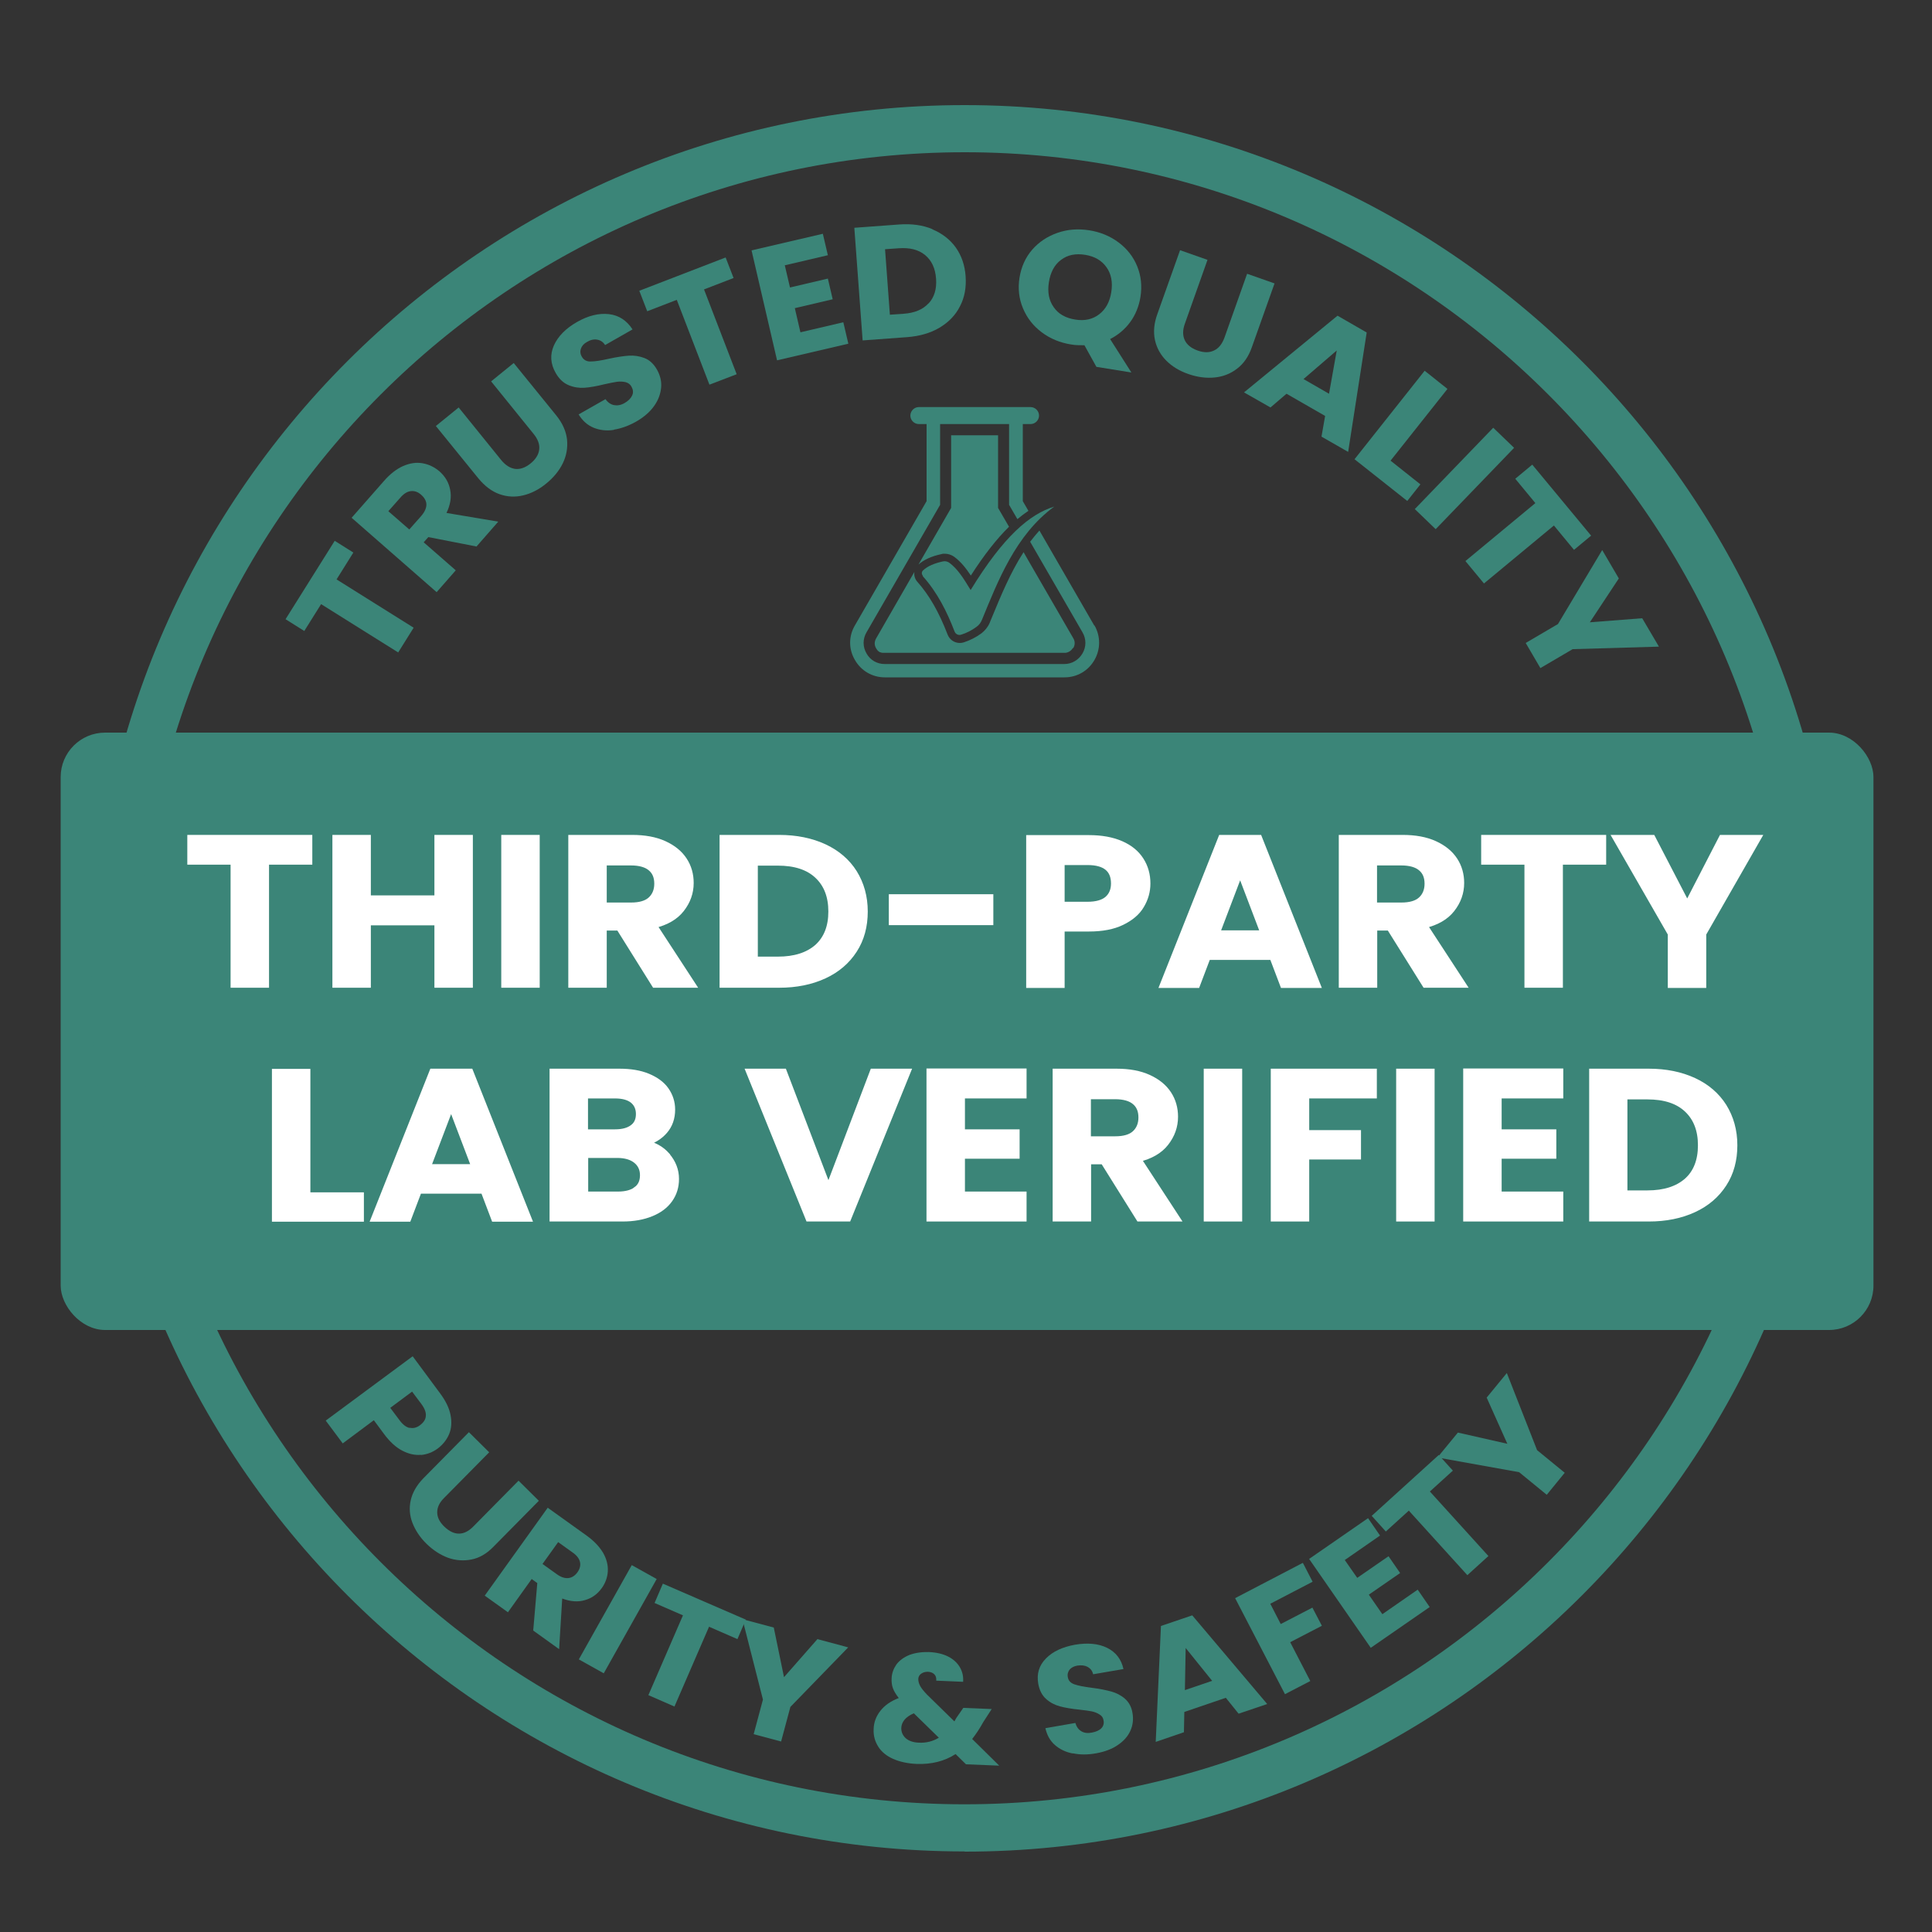 <svg viewBox="0 0 100 100" version="1.1" xmlns="http://www.w3.org/2000/svg" data-name="图层_1" id="_图层_1">
  
  <rect x="0" y="0" width="100" height="100" fill="#333333" stroke="none"/>
  
  <defs>
    <style>
      .st0 {
        fill: #3b8578;
      }

      .st1 {
        fill: #fff;
        stroke: #fff;
        stroke-miterlimit: 10;
        stroke-width: .31px;
      }
    </style>
  </defs>
  <g id="LAB">
    <g>
      <g>
        <path d="M56.64,32.38l-2.84-4.92c-.17.19-.33.38-.48.58l2.71,4.69c.2.34.2.75,0,1.09-.2.34-.55.55-.94.55h-9.3c-.39,0-.75-.2-.94-.55-.2-.34-.2-.75,0-1.09l3.81-6.6v-4.18h3.57v4.18l.43.74c.19-.16.38-.3.57-.43l-.29-.5v-3.99h.4c.24,0,.44-.2.44-.44s-.2-.44-.44-.44h-5.78c-.24,0-.44.2-.44.44s.2.44.44.44h.4v3.99l-3.71,6.43c-.33.56-.33,1.23,0,1.79.32.56.9.9,1.55.9h9.3c.65,0,1.23-.34,1.55-.9.32-.56.32-1.23,0-1.79Z" class="st0"></path>
        <path d="M52.22,27.27c-.64.63-1.29,1.46-1.97,2.52-.25-.38-.52-.72-.86-.97-.14-.1-.31-.16-.49-.16-.06,0-.12,0-.17.02-.52.11-.91.29-1.19.54l1.69-2.93v-3.76h2.43v3.76l.57.98Z" class="st0"></path>
        <path d="M55.53,33.54c-.08.14-.22.23-.38.25-.02,0-.05,0-.07,0h-9.3s-.05,0-.07,0c0,0-.01,0-.02,0-.02,0-.03,0-.05-.01,0,0-.01,0-.02,0-.02,0-.03-.01-.05-.02,0,0-.01,0-.02,0-.02,0-.03-.02-.05-.03,0,0,0,0,0,0,0,0,0,0,0,0-.01,0-.02-.02-.03-.02,0,0-.01-.01-.02-.02,0,0-.02-.01-.02-.02-.01-.01-.02-.02-.03-.03,0,0,0-.01-.01-.02-.01-.02-.03-.04-.04-.06-.1-.16-.1-.35,0-.52l1.98-3.44c-.03.17.02.36.14.5.63.71,1.12,1.56,1.58,2.75.1.26.35.43.63.43.07,0,.13-.01.2-.03.32-.1.65-.27.92-.47.18-.14.33-.32.42-.53l.12-.29c.46-1.11.95-2.31,1.64-3.38l.24.42,2.33,4.03c.1.16.1.35,0,.52Z" class="st0"></path>
      </g>
      <path d="M47.76,29.82c.76.85,1.25,1.83,1.65,2.87.05.13.2.21.34.16.26-.08.55-.22.8-.41.13-.09.22-.22.28-.37.81-1.96,1.73-4.39,3.74-5.85-1.27.39-2.62,1.53-4.33,4.32-.37-.61-.67-1.09-1.1-1.41-.1-.07-.22-.1-.34-.07-.41.09-.78.23-1.03.47-.07.07-.08.19,0,.27Z" class="st0"></path>
    </g>
    <rect ry="2.3" rx="2.3" height="30.92" width="93.83" y="37.92" x="3.14" class="st0"></rect>
    <g>
      <path d="M16.01,43.37v1.23h-2.24v6.37h-1.68v-6.37h-2.24v-1.23h6.16Z" class="st1"></path>
      <path d="M24.32,43.37v7.6h-1.68v-3.23h-3.6v3.23h-1.68v-7.6h1.68v3.13h3.6v-3.13h1.68Z" class="st1"></path>
      <path d="M27.78,43.37v7.6h-1.68v-7.6h1.68Z" class="st1"></path>
      <path d="M33.89,50.97l-1.85-2.96h-.79v2.96h-1.68v-7.6h3.15c.65,0,1.2.1,1.66.31.46.21.8.49,1.03.84.23.35.34.75.34,1.18,0,.5-.16.95-.48,1.36s-.8.68-1.43.83l2.01,3.08h-1.95ZM31.25,46.87h1.41c.46,0,.8-.1,1.02-.3.22-.2.34-.48.34-.83s-.11-.62-.34-.81c-.22-.19-.57-.29-1.02-.29h-1.41v2.23Z" class="st1"></path>
      <path d="M42.66,43.84c.67.31,1.19.76,1.55,1.33.36.58.55,1.25.55,2.01s-.18,1.43-.55,2c-.37.57-.88,1.01-1.55,1.32-.67.31-1.45.47-2.33.47h-2.93v-7.6h2.93c.88,0,1.66.16,2.33.47ZM42.31,49.02c.48-.44.72-1.05.72-1.84s-.24-1.41-.72-1.86c-.48-.45-1.16-.67-2.05-.67h-1.19v5.02h1.19c.88,0,1.56-.22,2.05-.65Z" class="st1"></path>
      <path d="M51.26,46.44v1.29h-5.1v-1.29h5.1Z" class="st1"></path>
      <path d="M59.07,46.87c-.21.36-.55.64-1,.86-.45.22-1.02.33-1.71.33h-1.41v2.92h-1.68v-7.6h3.09c.65,0,1.2.1,1.66.3.46.2.8.48,1.03.84s.34.76.34,1.21c0,.41-.11.79-.32,1.14ZM57.32,46.54c.22-.19.34-.46.34-.81,0-.74-.46-1.11-1.37-1.11h-1.34v2.21h1.34c.46,0,.81-.1,1.03-.29Z" class="st1"></path>
      <path d="M65.85,49.53h-3.34l-.55,1.45h-1.77l3.02-7.61h1.96l3.02,7.61h-1.78l-.55-1.45ZM65.4,48.31l-1.21-3.18-1.21,3.18h2.43Z" class="st1"></path>
      <path d="M73.77,50.97l-1.85-2.96h-.79v2.96h-1.68v-7.6h3.15c.65,0,1.2.1,1.66.31.46.21.8.49,1.03.84.23.35.34.75.34,1.18,0,.5-.16.95-.48,1.36s-.8.68-1.43.83l2.01,3.08h-1.95ZM71.12,46.87h1.41c.46,0,.8-.1,1.02-.3.22-.2.34-.48.34-.83s-.11-.62-.34-.81c-.22-.19-.57-.29-1.02-.29h-1.41v2.23Z" class="st1"></path>
      <path d="M82.98,43.37v1.23h-2.24v6.37h-1.68v-6.37h-2.24v-1.23h6.16Z" class="st1"></path>
      <path d="M91,43.37l-2.84,4.96v2.65h-1.68v-2.65l-2.85-4.96h1.9l1.8,3.47,1.79-3.47h1.88Z" class="st1"></path>
      <path d="M15.91,61.87h2.77v1.21h-4.45v-7.6h1.68v6.39Z" class="st1"></path>
      <path d="M25.02,61.63h-3.34l-.55,1.45h-1.77l3.02-7.61h1.96l3.02,7.61h-1.78l-.55-1.45ZM24.56,60.41l-1.21-3.18-1.21,3.18h2.43Z" class="st1"></path>
      <path d="M34.53,59.82c.3.35.46.75.46,1.2,0,.41-.11.76-.33,1.07-.22.31-.54.55-.96.72-.42.17-.91.26-1.48.26h-3.62v-7.6h3.46c.57,0,1.06.08,1.47.25.41.17.73.4.94.7.21.3.32.64.32,1.01,0,.44-.13.81-.39,1.11-.26.3-.61.51-1.04.63.47.08.86.29,1.17.64ZM30.28,58.61h1.54c.4,0,.71-.08.93-.25.22-.16.32-.4.32-.7s-.11-.54-.32-.71c-.22-.17-.52-.25-.93-.25h-1.54v1.91ZM32.94,61.57c.23-.17.34-.42.34-.74s-.12-.58-.36-.77c-.24-.19-.57-.28-.97-.28h-1.66v2.05h1.7c.41,0,.73-.09.96-.26Z" class="st1"></path>
      <path d="M46.98,55.47l-3.08,7.6h-2.05l-3.08-7.6h1.8l2.31,6.05,2.3-6.05h1.79Z" class="st1"></path>
      <path d="M49.79,56.7v1.91h2.83v1.21h-2.83v2.01h3.19v1.24h-4.87v-7.61h4.87v1.24h-3.19Z" class="st1"></path>
      <path d="M58.96,63.07l-1.85-2.96h-.79v2.96h-1.68v-7.6h3.15c.65,0,1.2.1,1.66.31.46.21.8.49,1.03.84.23.35.34.75.34,1.18,0,.5-.16.95-.48,1.36s-.8.68-1.43.83l2.01,3.08h-1.95ZM56.31,58.97h1.41c.46,0,.8-.1,1.02-.3.22-.2.34-.48.34-.83s-.11-.62-.34-.81c-.22-.19-.57-.29-1.02-.29h-1.41v2.23Z" class="st1"></path>
      <path d="M64.14,55.47v7.6h-1.68v-7.6h1.68Z" class="st1"></path>
      <path d="M71.11,55.47v1.23h-3.5v1.95h2.68v1.21h-2.68v3.21h-1.68v-7.6h5.18Z" class="st1"></path>
      <path d="M74.1,55.47v7.6h-1.68v-7.6h1.68Z" class="st1"></path>
      <path d="M77.57,56.7v1.91h2.83v1.21h-2.83v2.01h3.19v1.24h-4.87v-7.61h4.87v1.24h-3.19Z" class="st1"></path>
      <path d="M87.67,55.94c.67.31,1.19.76,1.55,1.33.36.58.55,1.25.55,2.01s-.18,1.43-.55,2c-.37.57-.88,1.01-1.55,1.32-.67.31-1.45.47-2.33.47h-2.93v-7.6h2.93c.88,0,1.66.16,2.33.47ZM87.32,61.12c.48-.43.72-1.05.72-1.84s-.24-1.41-.72-1.86-1.16-.67-2.05-.67h-1.19v5.02h1.19c.88,0,1.56-.22,2.05-.65Z" class="st1"></path>
    </g>
    <path d="M49.93,95.83c-24.92,0-45.2-20.28-45.2-45.2S25.01,5.44,49.93,5.44s45.2,20.28,45.2,45.2-20.28,45.2-45.2,45.2ZM49.93,7.88C26.35,7.88,7.17,27.06,7.17,50.64s19.18,42.75,42.75,42.75,42.75-19.18,42.75-42.75S73.5,7.88,49.93,7.88Z" class="st0"></path>
    <g>
      <path d="M17.32,27.99l.97.61-.87,1.39,3.99,2.5-.8,1.28-3.99-2.5-.87,1.39-.97-.61,2.54-4.05Z" class="st0"></path>
      <path d="M24.68,28.29l-2.51-.49-.24.27,1.66,1.45-.99,1.13-4.4-3.85,1.67-1.9c.32-.37.66-.63,1-.78.35-.15.68-.2,1.01-.14s.61.2.87.42c.29.26.48.57.55.95.08.38.01.78-.19,1.2l2.68.45-1.12,1.28ZM21.18,27.41l.62-.7c.18-.21.27-.41.27-.59,0-.19-.1-.36-.27-.51-.17-.15-.34-.21-.53-.19-.19.02-.37.13-.55.34l-.62.7,1.09.95Z" class="st0"></path>
      <path d="M23.74,21.09l2.2,2.72c.22.27.46.42.72.46.26.03.53-.06.8-.28.27-.22.42-.46.45-.73.03-.26-.07-.53-.29-.8l-2.2-2.72,1.17-.95,2.2,2.71c.33.41.51.82.56,1.25.04.43-.03.84-.22,1.23-.19.39-.48.74-.86,1.05s-.77.51-1.19.61c-.41.1-.82.08-1.22-.06-.4-.14-.77-.42-1.1-.82l-2.2-2.71,1.17-.95Z" class="st0"></path>
      <path d="M31.78,22.25c-.38.06-.73.02-1.05-.11-.32-.13-.58-.36-.78-.69l1.39-.79c.13.18.28.28.45.31.17.03.35,0,.54-.11.19-.11.32-.24.39-.39s.05-.3-.03-.45c-.07-.13-.17-.2-.31-.24-.14-.03-.28-.04-.44-.02-.16.02-.38.07-.66.13-.4.1-.75.16-1.02.18s-.55-.02-.82-.13c-.27-.11-.5-.32-.68-.64-.27-.47-.3-.95-.09-1.42.21-.47.61-.88,1.19-1.21.59-.34,1.15-.47,1.66-.41.52.06.92.33,1.22.79l-1.42.81c-.1-.16-.24-.25-.41-.28-.17-.03-.35.01-.53.12-.16.09-.26.2-.31.34s-.04.28.05.43c.09.16.25.25.46.24.22,0,.53-.05.93-.14.41-.09.75-.14,1.03-.16.27-.02.55.02.81.12.27.1.49.31.66.61.16.29.24.6.21.92s-.14.64-.36.95-.53.58-.93.81c-.39.22-.78.36-1.16.42Z" class="st0"></path>
      <path d="M37.56,13.33l.41,1.06-1.53.59,1.69,4.39-1.41.54-1.69-4.39-1.53.59-.41-1.06,4.46-1.72Z" class="st0"></path>
      <path d="M40.62,13.73l.27,1.15,1.96-.46.25,1.07-1.96.46.29,1.25,2.22-.52.26,1.11-3.69.86-1.32-5.69,3.69-.86.26,1.11-2.22.52Z" class="st0"></path>
      <path d="M48.26,11.87c.5.21.91.52,1.21.94.3.42.47.92.51,1.49.04.57-.05,1.09-.29,1.55-.23.46-.59.83-1.06,1.11-.47.28-1.03.44-1.67.49l-2.31.17-.43-5.83,2.31-.17c.65-.05,1.23.03,1.73.24ZM48.07,15.7c.29-.32.42-.74.38-1.28-.04-.54-.23-.94-.57-1.22-.34-.28-.79-.39-1.36-.35l-.71.05.25,3.39.71-.05c.57-.04,1-.22,1.29-.54Z" class="st0"></path>
      <path d="M56.75,18.99l-.62-1.12c-.24,0-.47,0-.69-.04-.57-.09-1.08-.3-1.52-.63-.44-.33-.76-.74-.97-1.24-.21-.5-.27-1.03-.18-1.59.09-.56.31-1.05.66-1.45.35-.4.79-.69,1.31-.87.52-.18,1.06-.22,1.64-.13.57.09,1.08.3,1.52.63.44.33.76.74.96,1.23.2.49.26,1.02.17,1.59-.08.49-.26.93-.53,1.3-.28.38-.63.67-1.04.88l1.1,1.73-1.8-.29ZM54.54,15.9c.24.35.61.56,1.11.64.49.08.9-.01,1.24-.27s.55-.64.63-1.15c.08-.51,0-.94-.25-1.29s-.61-.56-1.1-.64c-.49-.08-.91,0-1.25.26-.34.25-.55.64-.63,1.16-.08.51,0,.94.25,1.29Z" class="st0"></path>
      <path d="M62.5,13.45l-1.17,3.3c-.12.33-.12.61-.01.85.11.24.33.42.66.54s.62.12.86,0c.24-.11.42-.34.54-.67l1.17-3.3,1.42.5-1.17,3.29c-.17.49-.43.87-.78,1.13-.34.26-.73.41-1.17.45-.43.04-.88-.02-1.34-.18s-.84-.39-1.14-.69c-.3-.3-.5-.66-.59-1.07-.09-.42-.05-.87.13-1.36l1.17-3.29,1.42.5Z" class="st0"></path>
      <path d="M68.59,21.53l-2-1.15-.83.71-1.37-.78,4.84-3.97,1.51.87-.96,6.18-1.38-.79.19-1.08ZM68.79,20.38l.4-2.24-1.72,1.48,1.32.76Z" class="st0"></path>
      <path d="M71.97,23.84l1.55,1.23-.68.86-2.73-2.16,3.63-4.58,1.18.94-2.95,3.72Z" class="st0"></path>
      <path d="M78.37,23.18l-4.06,4.21-1.08-1.04,4.06-4.21,1.08,1.04Z" class="st0"></path>
      <path d="M82.35,27.73l-.88.73-1.04-1.26-3.62,3-.96-1.16,3.62-3-1.04-1.26.88-.73,3.05,3.68Z" class="st0"></path>
      <path d="M85.86,33.47l-4.46.13-1.67.98-.76-1.3,1.67-.98,2.29-3.83.86,1.47-1.5,2.27,2.71-.21.86,1.46Z" class="st0"></path>
    </g>
    <g>
      <path d="M21.79,75.3c-.31.03-.63-.04-.96-.21s-.64-.45-.94-.85l-.54-.73-1.61,1.2-.88-1.18,4.5-3.33,1.42,1.92c.29.39.47.76.54,1.12.07.36.05.69-.07.98-.12.29-.32.55-.6.76-.26.19-.55.3-.86.33ZM21.21,73.9c.18.04.36,0,.54-.14s.28-.29.29-.47c.02-.18-.06-.39-.23-.62l-.48-.64-1.13.84.48.64c.17.23.34.36.52.4Z" class="st0"></path>
      <path d="M25.33,75.16l-2.35,2.38c-.24.24-.35.48-.35.74,0,.25.12.5.37.74.25.24.5.36.75.36.26,0,.5-.12.74-.36l2.35-2.38,1.05,1.04-2.35,2.38c-.35.36-.73.58-1.14.66-.41.08-.81.05-1.21-.09-.4-.15-.77-.39-1.11-.72-.34-.33-.58-.7-.73-1.08-.15-.39-.18-.78-.09-1.18.09-.4.31-.78.66-1.14l2.35-2.38,1.05,1.04Z" class="st0"></path>
      <path d="M27.6,84.39l.21-2.45-.29-.21-1.23,1.72-1.2-.86,3.26-4.55,2.01,1.44c.39.28.67.58.86.9.18.32.26.64.24.96-.02.31-.13.61-.32.87-.22.3-.5.51-.86.61-.35.11-.75.08-1.18-.08l-.16,2.62-1.35-.97ZM28.08,80.95l.74.53c.22.16.42.22.6.2s.34-.12.47-.3c.12-.17.17-.35.13-.53s-.17-.35-.39-.5l-.74-.53-.81,1.13Z" class="st0"></path>
      <path d="M33.99,81.73l-2.74,4.88-1.29-.72,2.74-4.88,1.29.72Z" class="st0"></path>
      <path d="M38.6,83.84l-.43,1-1.47-.64-1.79,4.13-1.35-.59,1.79-4.13-1.47-.64.43-1,4.29,1.86Z" class="st0"></path>
      <path d="M43.9,85.27l-2.99,3.08-.48,1.79-1.42-.38.48-1.79-1.06-4.16,1.62.43.53,2.57,1.73-1.97,1.6.43Z" class="st0"></path>
      <path d="M50,91.32l-.54-.53c-.57.37-1.25.54-2.02.51-.46-.02-.87-.11-1.21-.26-.34-.15-.6-.36-.77-.63s-.26-.57-.24-.92c.01-.35.13-.66.35-.94.22-.28.53-.5.95-.66-.14-.18-.24-.34-.3-.5-.06-.16-.08-.33-.07-.52.01-.27.1-.5.25-.72.16-.21.38-.37.67-.49.29-.11.63-.16,1.02-.15.4.02.73.1,1,.24s.47.33.6.56c.13.23.18.48.16.74l-1.39-.06c.01-.14-.02-.25-.1-.33-.08-.08-.19-.12-.33-.13-.14,0-.25.03-.35.1-.1.07-.15.17-.15.28,0,.11.03.23.1.36s.19.27.35.44l1.42,1.39s.03-.06.05-.09c.02-.04.04-.08.07-.12l.34-.49,1.47.06-.44.68c-.17.31-.36.6-.57.87l1.4,1.38-1.71-.07ZM48.59,89.94l-1.29-1.26c-.42.18-.64.44-.65.77,0,.2.07.37.23.52.16.14.39.22.68.23.38.02.73-.07,1.04-.26Z" class="st0"></path>
      <path d="M55.53,90.76c-.37-.07-.68-.22-.93-.44-.25-.22-.41-.51-.49-.87l1.55-.27c.06.2.16.34.31.43.15.09.33.11.54.07.21-.04.38-.11.49-.22.11-.11.15-.25.12-.41-.02-.14-.09-.24-.21-.31-.11-.07-.25-.13-.4-.16s-.37-.06-.65-.09c-.4-.04-.74-.1-1-.17-.26-.07-.5-.19-.71-.38-.21-.18-.35-.45-.41-.79-.09-.51.04-.95.4-1.31.35-.36.85-.59,1.5-.71.66-.11,1.21-.06,1.66.16.45.22.74.59.85,1.1l-1.57.27c-.04-.18-.14-.3-.28-.38-.15-.08-.32-.1-.53-.07-.18.03-.31.1-.4.2-.09.11-.13.24-.1.4.03.18.14.3.34.37.2.07.5.13.9.18.41.05.74.12,1,.19s.5.19.71.37c.21.18.35.43.4.76.05.31.02.61-.11.9s-.34.53-.65.74c-.3.21-.68.35-1.12.43-.44.08-.84.08-1.21,0Z" class="st0"></path>
      <path d="M63.44,87.88l-2.14.73-.02,1.05-1.46.5.27-6,1.62-.55,3.88,4.59-1.48.5-.66-.82ZM62.74,87l-1.37-1.7-.04,2.18,1.41-.48Z" class="st0"></path>
      <path d="M67.44,80.9l.5.97-2.19,1.14.54,1.05,1.64-.85.49.94-1.64.85,1.04,2.01-1.31.68-2.58-4.97,3.49-1.82Z" class="st0"></path>
      <path d="M69.6,80.74l.65.93,1.62-1.12.6.87-1.62,1.12.7,1.01,1.83-1.27.62.9-3.05,2.11-3.19-4.6,3.05-2.11.62.9-1.83,1.27Z" class="st0"></path>
      <path d="M74.47,75.31l.73.81-1.19,1.08,3.03,3.34-1.09.99-3.03-3.34-1.19,1.08-.73-.81,3.47-3.15Z" class="st0"></path>
      <path d="M77.99,71.06l1.57,4,1.43,1.17-.93,1.14-1.43-1.17-4.23-.76,1.06-1.29,2.56.58-1.07-2.39,1.05-1.28Z" class="st0"></path>
    </g>
  </g>
</svg>